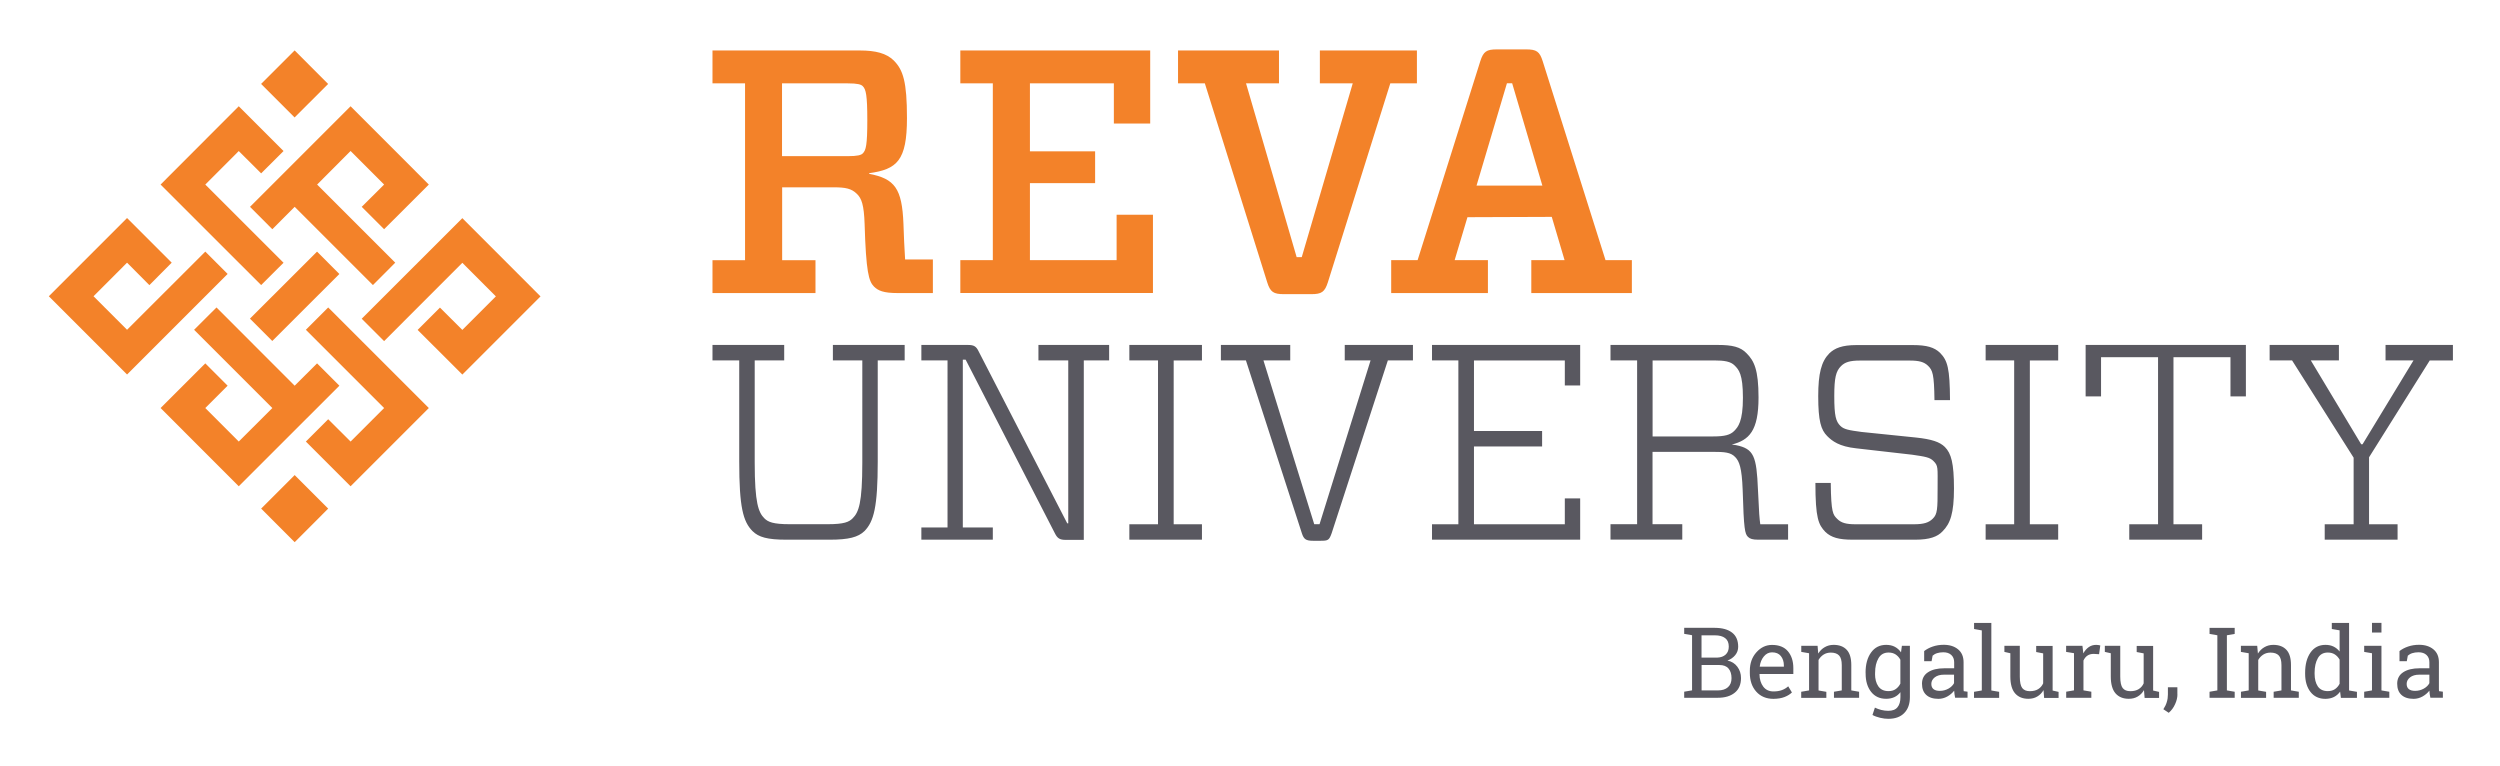 <svg xmlns="http://www.w3.org/2000/svg" role="img" viewBox="19.23 31.98 390.78 119.78"><title>REVA University (member) logo</title><style>svg {enable-background:new 0 0 425.78 227.92}</style><style>.st0{fill:#595860}.st1{fill:#f38229}</style><path d="M354.36 139.85c-.25.44-.58.77-.99 1.01-.4.24-.87.35-1.39.35-.88 0-1.57-.28-2.07-.85-.49-.56-.74-1.45-.74-2.64v-3.63l-.93-.21v-.95h2.41v4.81c0 .87.13 1.46.38 1.79.26.33.65.49 1.2.49.53 0 .96-.11 1.3-.32.34-.21.6-.51.78-.9v-4.69l-1.09-.21v-.95H355.79v6.97l.93.21v.95h-2.26l-.1-1.23zm-12.17-5.97v-.95h2.55l.14 1.18c.23-.42.51-.74.85-.98.34-.24.73-.35 1.16-.35.12 0 .23.01.36.03.12.02.22.04.28.06l-.19 1.37-.84-.05c-.39 0-.72.09-.98.27-.27.18-.47.44-.62.77v4.66l1.23.21v.95h-3.93v-.95l1.22-.21v-5.81l-1.23-.2zm-3.53 5.97c-.25.44-.58.77-.99 1.01-.4.24-.87.35-1.39.35-.88 0-1.57-.28-2.07-.85-.49-.56-.74-1.45-.74-2.64v-3.63l-.93-.21v-.95h2.41v4.81c0 .87.13 1.46.38 1.79.26.33.65.49 1.19.49.53 0 .96-.11 1.3-.32.34-.21.6-.51.78-.9v-4.69l-1.09-.21v-.95H340.08v6.97l.93.21v.95h-2.26l-.09-1.23zm-10.86-9.55v-.95h2.7v10.56l1.22.21v.95h-3.93v-.95l1.22-.21v-9.39l-1.21-.22zm-5.35 9.67c.49 0 .94-.12 1.35-.35.41-.23.69-.52.87-.85v-1.33h-1.58c-.6 0-1.08.14-1.44.42-.35.28-.53.62-.53 1.02 0 .36.11.63.33.81.23.19.56.28 1 .28zm2.39 1.09c-.04-.22-.08-.42-.1-.59-.03-.18-.04-.35-.05-.53-.29.37-.64.67-1.07.91-.43.24-.88.36-1.37.37-.85 0-1.49-.21-1.93-.62-.44-.41-.66-.99-.66-1.75 0-.77.31-1.37.93-1.78.63-.42 1.48-.63 2.57-.63h1.53v-.95c0-.47-.15-.85-.45-1.13-.3-.28-.72-.42-1.25-.42-.37 0-.7.05-.98.14-.28.09-.51.23-.69.39l-.16.86H320v-1.58c.37-.29.82-.53 1.35-.71.53-.18 1.1-.27 1.71-.27.92 0 1.67.24 2.24.71.57.47.86 1.14.86 2.02v4.22c0 .1.01.2.02.3l.6.08v.95h-1.94zm-12.52-3.76c0 .82.17 1.47.52 1.97.35.49.87.74 1.58.74.45 0 .82-.1 1.12-.31.3-.2.55-.49.74-.86v-3.74c-.19-.35-.44-.62-.74-.82-.31-.2-.67-.3-1.1-.3-.71 0-1.23.29-1.58.89-.35.59-.53 1.35-.53 2.28v.15zm-1.48-.16c0-1.31.28-2.36.86-3.16.57-.8 1.36-1.2 2.37-1.2.51 0 .96.1 1.34.3.38.2.71.49.97.87l.14-1.02h1.25v8.02c0 1.05-.29 1.88-.88 2.48-.58.61-1.42.91-2.5.91-.39 0-.82-.05-1.27-.16-.45-.11-.86-.25-1.2-.44l.38-1.15c.28.14.6.26.98.36.37.09.74.14 1.1.14.66 0 1.15-.18 1.45-.56.31-.37.46-.9.46-1.58v-.77c-.27.34-.58.6-.95.77-.37.17-.8.26-1.28.26-1 0-1.78-.36-2.35-1.08-.57-.72-.86-1.67-.86-2.83v-.16zm-10.05 2.97l1.22-.21v-5.81l-1.22-.21v-.95h2.55l.1 1.21c.27-.43.61-.77 1.02-1 .41-.24.87-.36 1.39-.36.88 0 1.56.26 2.04.77s.72 1.3.72 2.38v3.97l1.22.21v.95h-3.93v-.95l1.22-.21v-3.94c0-.72-.14-1.23-.42-1.52-.28-.3-.72-.45-1.29-.45-.43 0-.8.1-1.13.31s-.59.49-.79.84v4.77l1.22.21v.95h-3.93v-.96zm-4.57-6.16c-.5 0-.92.21-1.27.63-.35.42-.57.94-.65 1.57l.02.04h3.75v-.2c0-.58-.16-1.07-.47-1.46-.31-.39-.77-.58-1.38-.58zm.23 7.27c-1.13 0-2.03-.38-2.7-1.13-.67-.75-1-1.73-1-2.93v-.33c0-1.16.34-2.12 1.03-2.89s1.5-1.15 2.44-1.15c1.09 0 1.92.33 2.48.99.56.66.85 1.54.85 2.64v.92h-5.27l-.02.04c.01.78.21 1.43.59 1.93s.91.75 1.6.75c.5 0 .94-.07 1.32-.21.38-.14.7-.34.98-.59l.58.96c-.29.28-.67.52-1.15.71-.49.19-1.06.28-1.73.29zm100.3-1.25c.49 0 .94-.12 1.35-.35.41-.23.7-.52.87-.85v-1.33h-1.58c-.6 0-1.08.14-1.44.42-.35.28-.53.62-.53 1.02 0 .36.11.63.33.81.23.19.56.28 1 .28zm2.38 1.09c-.04-.22-.08-.42-.11-.59-.03-.18-.04-.35-.05-.53-.29.37-.64.67-1.07.91-.43.24-.88.36-1.37.37-.85 0-1.49-.21-1.93-.62-.44-.41-.66-.99-.66-1.75 0-.77.31-1.37.93-1.78.63-.42 1.48-.63 2.57-.63h1.53v-.95c0-.47-.15-.85-.45-1.13-.3-.28-.72-.42-1.25-.42-.37 0-.7.05-.98.14-.28.09-.51.23-.69.39l-.16.86h-1.14v-1.58c.37-.29.82-.53 1.35-.71.53-.18 1.1-.27 1.71-.27.92 0 1.67.24 2.24.71.57.47.86 1.14.86 2.02v4.22c0 .1.01.2.02.3l.6.08v.95h-1.95zm-7.65-10.21H390v-1.51h1.48v1.51zm-2.7 9.26l1.22-.21v-5.81l-1.22-.21v-.95h2.7v6.97l1.23.21v.95h-3.93v-.95zm-7.75-2.81c0 .82.17 1.47.5 1.97.34.49.85.74 1.56.74.44 0 .81-.1 1.11-.3.3-.2.55-.48.74-.85v-3.77c-.19-.34-.44-.61-.74-.81-.31-.2-.67-.3-1.1-.3-.71 0-1.23.29-1.56.88-.34.59-.51 1.35-.51 2.28v.16zm3.99 2.79c-.27.37-.59.65-.97.84-.38.19-.83.28-1.33.29-.99 0-1.77-.36-2.33-1.08-.56-.72-.84-1.66-.84-2.84v-.16c0-1.31.28-2.36.84-3.16.56-.8 1.34-1.2 2.34-1.2.48 0 .91.09 1.27.27.37.18.68.44.94.77v-3.31l-1.22-.21v-.95h2.7v10.56l1.23.21v.95h-2.51l-.12-.98zm-15.51.02l1.22-.21v-5.81l-1.22-.21v-.95h2.55l.11 1.21c.27-.43.61-.77 1.02-1 .41-.24.87-.36 1.39-.36.88 0 1.56.26 2.04.77s.72 1.3.72 2.38v3.97l1.22.21v.95h-3.93v-.95l1.22-.21v-3.94c0-.72-.14-1.23-.42-1.52-.28-.3-.71-.45-1.29-.45-.43 0-.8.1-1.13.31-.33.21-.59.49-.79.84v4.77l1.23.21v.95h-3.93v-.96zm-4.9-9.04v-.95h3.93v.95l-1.22.21v8.62l1.22.21v.95h-3.93v-.95l1.22-.21v-8.62l-1.22-.21zm-5.02 9.45c0 .49-.12 1-.37 1.54-.24.54-.57.98-.99 1.34l-.84-.56c.24-.36.42-.73.53-1.1.12-.38.18-.77.18-1.19v-1.14h1.48v1.11zm-74.38-5.75h2.47c.53-.02.96-.17 1.29-.47.33-.3.49-.72.49-1.25 0-.59-.18-1.03-.56-1.32-.37-.29-.9-.44-1.61-.44h-2.09v3.48zm0 1.16v3.97h2.55c.68 0 1.2-.17 1.57-.5.37-.33.56-.8.56-1.41 0-.64-.16-1.15-.47-1.51-.31-.37-.79-.55-1.44-.55h-2.77zm2.08-5.81c1.14 0 2.04.25 2.68.74.64.49.96 1.23.96 2.22 0 .48-.15.92-.46 1.3-.31.38-.72.67-1.22.85.66.14 1.17.46 1.55.97.38.51.57 1.09.57 1.77 0 1-.33 1.77-.98 2.29-.65.53-1.53.79-2.64.79h-5.26v-.95l1.23-.21v-8.62l-1.23-.21v-.95h4.8z" class="st0"/><path d="M26.86 78.29l12.23 12.23L54.81 74.8l-3.49-3.49-12.23 12.22-5.24-5.24 5.24-5.25 3.49 3.51 3.49-3.51-6.98-6.98zm76.86.02L91.5 90.53l-6.99-6.98L88 80.06l3.5 3.49 5.24-5.24-5.24-5.25L79.27 85.3l-3.5-3.5L91.5 66.08zM44.33 60.83l12.22-12.24 7 7-3.5 3.49-3.5-3.49-5.23 5.24 12.23 12.22-3.5 3.49zm41.93 34.93l-12.23 12.23-6.99-6.99 3.49-3.49 3.5 3.49 5.24-5.24-12.23-12.23 3.49-3.49z" class="st1"/><path d="M58.31 64.31l3.49 3.5 3.49-3.5 12.23 12.23 3.49-3.5L68.8 60.83l5.23-5.25 5.24 5.25-3.5 3.48 3.5 3.5 6.99-6.98-12.23-12.24zm6.98 27.96L53.07 80.04l-3.5 3.49L61.8 95.76 56.55 101l-5.23-5.24 3.49-3.49-3.49-3.49-6.99 6.98 12.22 12.23 15.73-15.72-3.49-3.49z" class="st1"/><path d="M58.3 81.784l10.487-10.472 3.491 3.496-10.487 10.472z" class="st1"/><path d="M60.042 45.098l5.242-5.237 5.237 5.242-5.242 5.237z" class="st1"/><path d="M60.05 111.48l5.24 5.25 5.24-5.25-5.24-5.24zm91.68-55.09c1.56 0 2.1-.17 2.36-.43.5-.49.71-1.3.71-5.2 0-3.89-.21-4.82-.71-5.31-.26-.27-.81-.44-2.36-.44h-10.26v11.38h10.26zm8.98 16.15h4.34v5.25h-5.48c-2.27 0-3.08-.38-3.73-1.02-.81-.82-1.24-2.28-1.46-9.76-.1-3.03-.48-4.01-1.19-4.71-.87-.86-1.79-1.04-3.68-1.04h-8.02v11.39h5.21v5.14h-16.1v-5.14h5.09V45.01h-5.09v-5.14h23.02c2.5 0 4.17.44 5.32 1.57 1.46 1.47 2.06 3.31 2.06 9 0 6.67-1.57 8.01-5.91 8.61v.1c4.01.77 5.14 2.29 5.36 7.81.05 1.67.15 3.89.26 5.58zm8.63-32.67v5.14h5.08v27.63h-5.08v5.14h30.11V65.55h-5.68v7.09h-13.55V60.61h10.19v-4.98h-10.19V45.01h13.12v6.28h5.68V39.87zm34.03 5.14v-5.14h15.78v5.14H214l7.91 27.16h.8l7.97-27.16h-5.14v-5.14h15.17v5.14h-4.16l-9.76 31.1c-.49 1.52-.98 1.85-2.6 1.85h-4.27c-1.63 0-2.13-.33-2.61-1.85l-9.75-31.1h-4.19zm46.66 15.98h10.29L255.6 45h-.82l-4.75 15.99zm-13.34 16.8v-5.15h4.13l9.8-31.1c.49-1.52.97-1.84 2.6-1.84h4.55c1.63 0 2.12.32 2.6 1.84l9.82 31.1h4.12v5.15h-15.72v-5.15h5.2l-2-6.76c-3.31 0-9.7.05-13.18.05l-2 6.71h5.2v5.15h-15.12z" class="st1"/><path d="M149.42 88.31V85.9h11.22v2.41h-4.21v15.81c0 7.09-.61 9.39-2.08 10.88-.99.95-2.44 1.34-5.45 1.34h-6.73c-3 0-4.35-.39-5.31-1.34-1.48-1.49-2.08-3.74-2.08-10.88V88.31h-4.18V85.9h11.21v2.41h-4.61v15.98c0 6.35.6 7.8 1.51 8.71.57.57 1.36.92 3.96.92h5.92c2.61 0 3.35-.35 3.92-.92.95-.95 1.51-2.36 1.51-8.71V88.31h-4.6zm36.78 0h-4.65V85.9h11.05v2.41h-3.96v28.06h-2.82c-.95 0-1.31-.25-1.7-1.03L170.17 88.2h-.44v26.23h4.69v1.91h-11.17v-1.91h4.09V88.31h-4.09V85.9h7.28c.95 0 1.3.22 1.69 1.04l13.83 26.84h.16V88.31zm9.56-2.41v2.42h4.48v25.61h-4.48v2.41h11.35v-2.41h-4.42V88.32h4.42V85.9zm14.31 2.41V85.9h10.84v2.41h-4.19l7.94 25.61h.83l7.98-25.61h-4.04V85.9h10.66v2.41h-3.92l-8.79 27.03c-.39 1.09-.56 1.17-1.73 1.17h-1.18c-1.13 0-1.44-.26-1.74-1.17l-8.75-27.03h-3.91zm33-2.41v2.42h4.12v25.61h-4.12v2.41h23.16v-6.45h-2.4v4.04h-14.2v-12.16h10.65v-2.42h-10.65V88.32h14.2v3.91h2.4V85.9zm43.98 14.3c1.78 0 2.64-.24 3.25-.85.61-.62 1.37-1.48 1.37-5.19 0-3.73-.65-4.4-1.31-5.06-.61-.61-1.56-.78-3.22-.78h-9.59v11.88h9.5zm7.33 13.73h4.35v2.41h-4.66c-.87 0-1.3-.13-1.61-.44-.48-.48-.65-1.12-.83-7.34-.13-3.49-.53-4.48-1.17-5.14-.7-.74-1.66-.81-3.53-.81h-9.39v11.31h4.65v2.41h-11.22v-2.41h4.16v-25.6h-4.16V85.9h16.78c2.24 0 3.54.3 4.49 1.3 1.18 1.18 1.87 2.57 1.87 6.92 0 5.23-1.48 6.66-4.18 7.35l.65.09c2.82.57 3.22 1.73 3.44 6.96.18 3.99.23 4.35.36 5.41zm28.49 1.11c-.78.83-2 1.3-4.26 1.3h-9.79c-2.17 0-3.34-.34-4.26-1.21-1.08-1.13-1.56-2.13-1.56-7.66h2.4c.05 4.7.36 4.97 1.01 5.62.61.62 1.39.84 2.87.84h9.1c1.57 0 2.35-.26 2.96-.87.74-.7.76-1.54.76-4.75 0-3.31.12-3.5-.66-4.28-.57-.56-1.23-.67-3.3-.97l-8.76-1c-2.65-.28-3.77-1.14-4.54-1.92-.97-.97-1.4-2.36-1.4-6.23 0-3.56.49-5.43 1.73-6.69.84-.82 2.01-1.3 4.23-1.3h8.83c2.17 0 3.36.35 4.26 1.22 1.18 1.21 1.52 2.43 1.55 7.39h-2.43c-.05-4.14-.3-4.67-1-5.37-.62-.6-1.39-.82-2.87-.82h-7.78c-1.58 0-2.36.26-2.96.87-.79.79-1.05 1.8-1.05 4.68 0 3.17.26 3.96.95 4.66.56.55 1.32.68 3.32.95l8.49.87c2.47.26 3.73.69 4.53 1.48.99 1 1.42 2.53 1.42 6.49 0 3.88-.57 5.48-1.79 6.7m69.25-29.14v2.42h4.37l-7.96 13.1h-.22l-7.87-13.1h4.39V85.9H374v2.42h3.51l9.62 15.2v10.41h-4.52v2.41H394v-2.41h-4.46v-10.47l9.49-15.14h3.62V85.9zm-46.88 0v8.04h2.41v-6.13h8.91v26.12h-4.5v2.41h11.39v-2.41h-4.48V87.81h8.91v6.13h2.41V85.9zm-15.63 0v2.42h4.46v25.61h-4.46v2.41h11.34v-2.41h-4.43V88.32h4.43V85.9z" class="st0"/></svg>